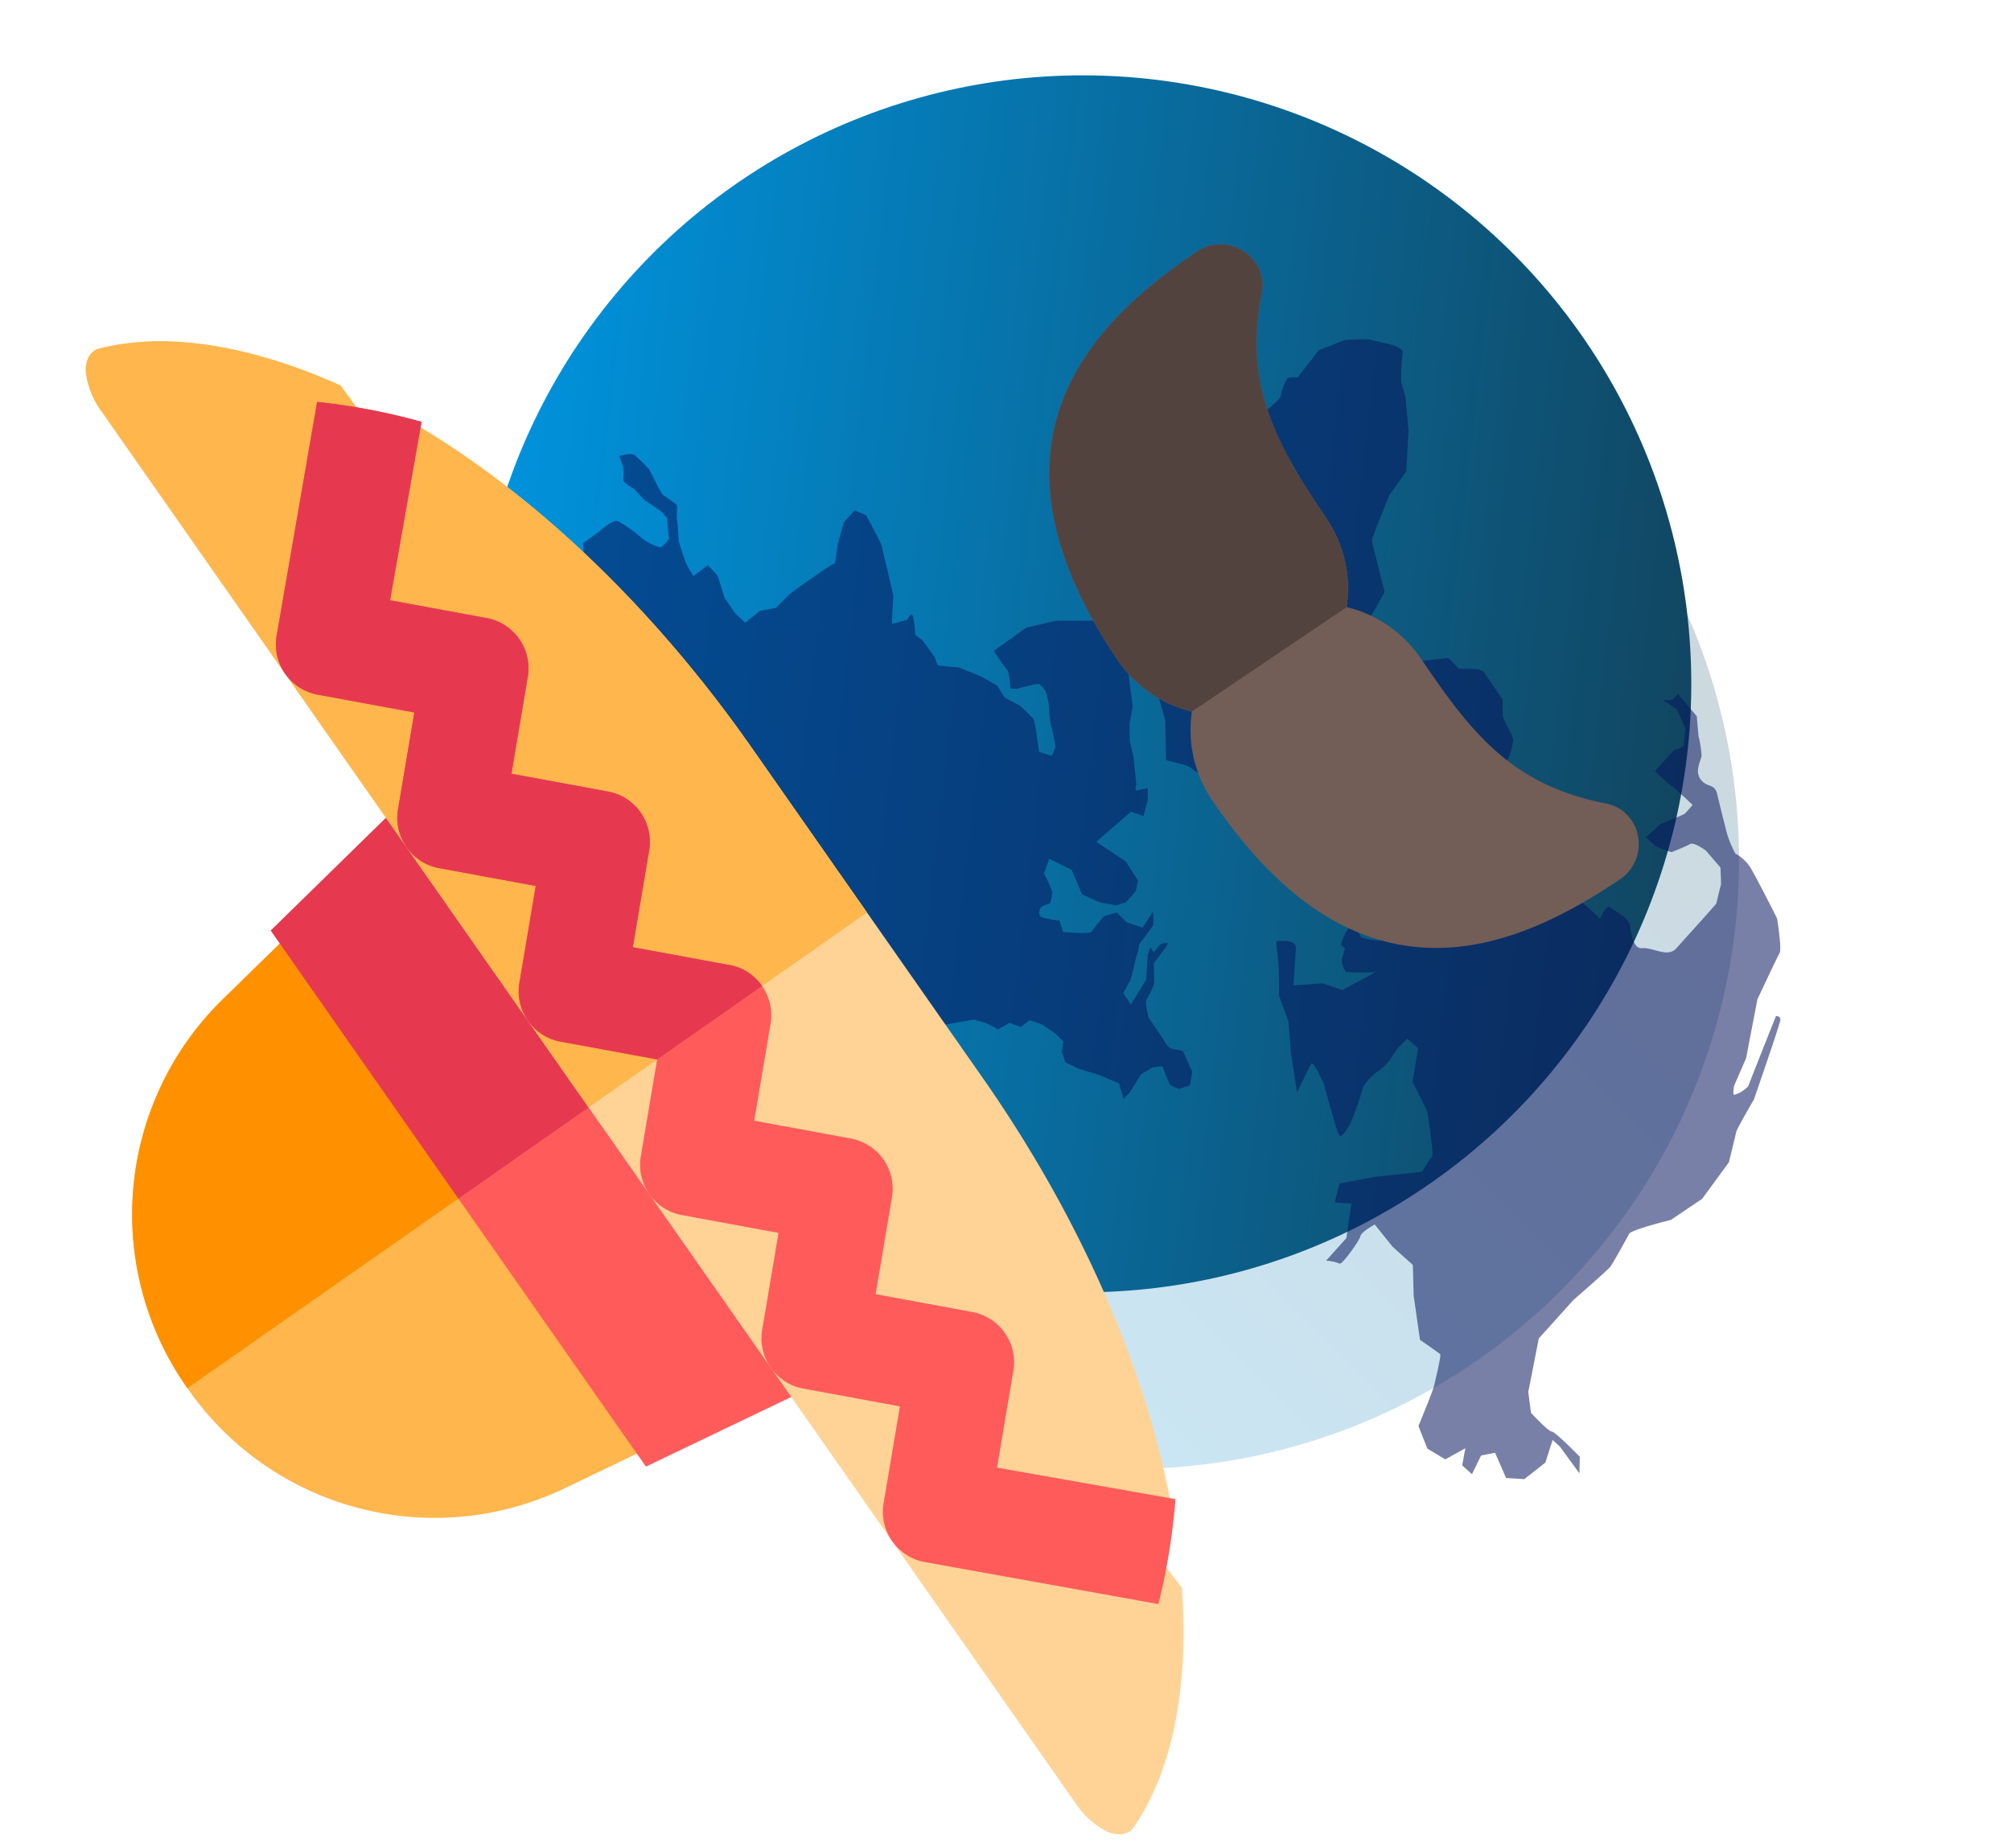 <?xml version="1.0" encoding="UTF-8"?> <svg xmlns="http://www.w3.org/2000/svg" xmlns:xlink="http://www.w3.org/1999/xlink" width="288.461" height="264.982" viewBox="0 0 288.461 264.982"> <defs> <linearGradient id="linear-gradient" x1="0.5" x2="0.5" y2="1" gradientUnits="objectBoundingBox"> <stop offset="0" stop-color="#0093dd"></stop> <stop offset="1" stop-color="#114661"></stop> </linearGradient> </defs> <g id="Group_7971" data-name="Group 7971" transform="translate(106.404 311.697) rotate(-129)"> <g id="Group_7952" data-name="Group 7952" transform="translate(0.53 49.044)"> <ellipse id="Ellipse_1" data-name="Ellipse 1" cx="87.269" cy="87.269" rx="87.269" ry="87.269" transform="matrix(0.995, -0.105, 0.105, 0.995, 14.774, 35.124)" opacity="0.21" fill="url(#linear-gradient)"></ellipse> <ellipse id="Ellipse_7337" data-name="Ellipse 7337" cx="87.269" cy="87.269" rx="87.269" ry="87.269" transform="translate(134.694 0) rotate(45)" fill="url(#linear-gradient)"></ellipse> <path id="Path_5669" data-name="Path 5669" d="M7.642,75.767V71.6l.5-3.332-.5-4.443.5-2.554V58.886l-.5-2.388L7.309,52.61s.277-.833,0-.833-1.611.278-1.611.278V50.389l.666-2.332,1.777.666L13.2,44.5,9.03,41.615,7.309,38.838l.333-1.5L9.03,35.784l1.417-.461,2.383.461,2.527,1.2L16.8,40.521l3.177,1.661.794-2.094a17.754,17.754,0,0,1-1.155-2.749,8.473,8.473,0,0,1,.361-1.555,9.514,9.514,0,0,0,1.227-.461c.217-.144.65-1.227,0-1.516a13.658,13.658,0,0,0-2.527-.505l-.505-1.66s-3.9-.433-4.115,0a23.537,23.537,0,0,1-1.805,2.166l-1.8.505L9.03,32.869l-2.265-.794L5.249,34.313a7.986,7.986,0,0,1,0-1.877c.144-.361,2.06-2.76,2.06-2.76a6.746,6.746,0,0,1,.333-1.5,11.983,11.983,0,0,0,.5-1.888l.5-1.666L9.7,22.734,8.642,21.068,6.365,24.622l-.277,3.554L5.7,29.232l-.449-.722L4.2,29.676s-1.111.333-1,0,2.049-2.721,2.049-2.721v-3A16.3,16.3,0,0,1,6.365,21.79c.334-.389-.277-2.721-.277-2.721s-1.993-2.983-2.044-3.11a3.458,3.458,0,0,0-.935-1.239c-.379-.177-1.643-.329-1.769-.43S0,11.258,0,11.258L.379,9.337l1.593-.48a9.431,9.431,0,0,1,1.264.607c.051.1,1.037,2.679,1.037,2.679l1.39-.126,1.668-.96,1.7-2.593.89-.889L10.53,9.8l2.832,1.26,3,.96,1.81.945.505,1.5-.26,1.5,1.277,1.277,1.777,1.222,1.722.611,1.277-.944,1.61.611,1.666-.888,1.61.888,1.832.555,6.33-1h3.276l3.054.445H47.4l2.11,1.11H51.29L52.4,20.4l1.555-1.665,1.722-2.166,2.777,1,2.61-.722,2.055-2.554H65.4l.722-1.332.833-1,2.332,1,1.944.5-1.333,1.722,1.833.278,2-.278,1.333-.555,3.554.833s1.888-.444,2-.833.833-2.666.833-2.666l4.5-2,1.2-.479s1.248,0,1.347-.23,1.117-1.775,1.117-1.775.92-.591.591-.887a6.418,6.418,0,0,1-.755-1.742l2.04-2.159L94.047.9,95.285,0l1.538.9a14.7,14.7,0,0,1,.6,1.794c-.128-.128-1.751.94-1.751.94v1.5l1.751.47h1.837a18.742,18.742,0,0,1,.428,1.883c0,.3.641,2.483.641,2.483v2.426l-.342,1.581.983,1.709a13.27,13.27,0,0,0,1.282.6c.3.085,1.452.3,1.452.3l1.581,3.5s.812,1.666.9,1.794.983,1.922,1.068,2.093.427.94.3.854a18.427,18.427,0,0,1-2.649-1.538c-.683-.6-3.075-2.093-3.075-2.093a11.068,11.068,0,0,1-1.5-1.794c0-.256-.684-2.435-.811-2.819a7.25,7.25,0,0,0-.854-1.452c-.128-.128-1.239-2.093-1.239-2.093v1.6s-.128.709-.385.5-1.367.555-1.367.555a19.038,19.038,0,0,0,1.367,2.9c.3.214,1.623,1.239,1.623,1.239s-2.478,1.5-2.734,1.751a14.429,14.429,0,0,0-1.879,1.709,6.243,6.243,0,0,0-.171,1.837c.042.47,0,4.485,0,4.485l.939.6,1.538-.427L97.4,29.6l2.3,2.948L100.879,36s-.033,2.76,0,3.089-1.709,5.389-1.709,5.389a11.534,11.534,0,0,0-1.348,1.873c0,.263-.788,2.727-.394,3.122s2.76,1.972,2.76,1.972l.131,1.643s-.821,1.643-.887,1.807-.3.2-.953-.953a25.231,25.231,0,0,0-2.07-2.826,16.546,16.546,0,0,0-2.234-.986,16.031,16.031,0,0,0-2.3,2.037H89.839a18.064,18.064,0,0,0-.756,1.774,17.9,17.9,0,0,0,2.1.526l2.629-.657-2.06,2.338a18.151,18.151,0,0,0-.809,1.946,5.578,5.578,0,0,0,.93,1.415,8.456,8.456,0,0,1,1.547.632c.025.076,2.212,4.564,2.212,4.564l-.866,5.126L91.876,73.8a40.658,40.658,0,0,0-4.4,1.8c-.216.289-5.56,2.268-5.56,2.268a25.821,25.821,0,0,0-1.281,2.435,14.517,14.517,0,0,0,1.452,1.965c.214.128,2.307,1.111,2.307,1.111l1.623,2.52V88.6s-2.392,1.623-2.605,1.837-1.88,1.5-2.435,1.2a21.4,21.4,0,0,1-3.118-2.264,7.6,7.6,0,0,0-2.777-1.581c-.427-.043-1.452,1.153-1.367,1.324s.214,2.862.214,2.862l.812.94,2.478,1.751s1.409,1.623,1.537,1.666,1.367.854,1.367,1.153a7.2,7.2,0,0,0,0,1.922c.171.513.512,1.58.512,1.58s-1.794.513-2.264,0a18.062,18.062,0,0,1-2.008-2.05c-.3-.555-1.538-3.289-1.837-3.588s-1.88-1.324-2.008-1.538.085-2.094,0-2.179-.213-3.118-.213-3.118-.726-2.392-.94-2.99A14.866,14.866,0,0,0,70.3,83.6l-2.093,1.5-1.367-1.5-.982-3.289-1.538-2.264-1.324-1.281L60.858,78.43l-2.307.384s-1.837,1.794-2.008,1.965-5.194,3.541-5.194,3.541l-1.389.773-.444,2.781-.944,3.11L47.018,92.6l-1.61-.722s-2-3.776-2.166-4.443-1.555-7.121-1.555-7.121l.278-4.1s-1.944.491-2.11.551-.722,1.282-.944.449a15.708,15.708,0,0,1-.265-2.6s-.953-.756-1.052-.854-1.709-2.432-1.709-2.432a5,5,0,0,0-.427-1.15c-.131-.066-2.629-.329-2.826-.329s-3.351-1.38-3.516-1.479l-2.1-1.249-1.052-1.742s-2.037-1.117-2.168-1.183-1.939-1.972-1.939-1.972-.361-1.873-.361-2.07-.329-2.629-.329-2.629l-1.774-.591a8.219,8.219,0,0,0-.591,1.314c.033.131.46,2.826.591,2.99a21.059,21.059,0,0,1,.263,2.957,10.914,10.914,0,0,0,.427,2c.131.263.723,1.084,1.084,1.084a27.5,27.5,0,0,0,2.892-.624c.165-.066,1.084.033,1.084,0a11.967,11.967,0,0,0,.263,2.5c.2.164,2.037,2.957,2.037,2.957l-4.732,3.253-4.272.92-9.2-.164Z" transform="matrix(0.616, -0.788, 0.788, 0.616, 72.693, 93.644)" fill="#07165e" opacity="0.54"></path> <path id="Path_5670" data-name="Path 5670" d="M7.836,32.95,3.771,30.162a23.8,23.8,0,0,0-.929-2.323C2.609,27.49.4,25.748.286,25.283s-.581-2.439,0-3.6a19.968,19.968,0,0,0,1.045-3.949V15.874l2.439-3.949L7.139,8.091,9.346,6.349l.813-2.091L13.3.657l1.045,1.162H17.71L19.958.657S23.875-.064,24.082,0s3.78,0,3.78,0L26.35,2.135l1.168,1.306,2.749.817L32.6,5.641h2.131l1.031-1.383s.687-.886.893-.817,2.268.809,2.474.817,3.162.833,3.505.833,3.093-.344,3.093-.344l2.2,5.361L50.75,13.82l2.131,4.33a27.188,27.188,0,0,0,2.131,3.643c.412.275,2.955,1.718,2.955,1.718l.619,1.856h2.406l3.3-.756,1.443-.55.619,1.718s-1.237,3.574-1.65,4.262a33.3,33.3,0,0,1-3.162,3.712,40.93,40.93,0,0,0-2.955,3.712c-.206.344-3.918,4.4-3.918,4.4v5.224l.893,1.787v3.574s-.275,2.062-.893,2.475-4.536,2.062-4.536,2.062-1.168,2.062-1.031,2.406a7.389,7.389,0,0,1,0,2.749,4.265,4.265,0,0,1-1.306.619L46.351,67.5s-2.68,2.406-2.818,2.612A30.22,30.22,0,0,1,40.3,71.488s-3.3.481-3.505.481-1.581.137-1.787-.481A27.042,27.042,0,0,0,33.7,67.5c-.413-.55-1.375-1.856-1.375-1.856L30.2,61.315l-1.787-5.567,1.031-3.918s.206-6.8,0-7.148-4.33-6.186-4.33-6.186l.412-2.818.344-1.925s-1.581-1.924-1.925-1.718-1.925,1.1-1.925,1.1l-1.237-1.856-2.749-.825-4.88,2.5-1.925-.915-2.543.915Z" transform="translate(76.692 144.56) rotate(-30)" fill="#07165e" opacity="0.54"></path> <path id="Path_5671" data-name="Path 5671" d="M64.307,104.473l-4.153-.554-2.076-1.938a15.7,15.7,0,0,1-2.215-1.8c-.415-.554-.692-2.353-2.215-2.63s-1.8.969-3.184,0-4.707-3.184-4.707-3.184a14.362,14.362,0,0,0-2.907-1.384,5.817,5.817,0,0,1-2.768,0c-1.523-.415-7.89-2.907-7.89-2.907s-3.461-2.768-3.6-3.461-2.076-7.06-2.076-7.06l-4.43-7.336-1.365-4.073s-.655-1.147-.9-.983a4.4,4.4,0,0,0-.655,2.293c.164.328,3.768,10.1,3.768,10.1s-.465.515-.847,0-4.805-11-4.805-11-.983-4.751-1.228-5.16-2.13-3.932-2.13-3.932l-.655-6.471,1.31-5.242s3.276-4.833,3.113-5.488-1.065-4.505-1.147-5.242.737-6.962.737-7.208V22.443l-4.013-6.716L10.976,13.76s-3.686-.328-4.014,0-5.406,0-5.406,0L0,11.959l4.669.983H6.061L4.669,9.829l.655-3.768L7.372,4.423l3.6,1.638L12.2,4.423l-.819-2.867h1.884l1.31,2.13L15.644.573,18.593,0l3.112,1.556s1.8,5.078,2.212,5.815S26.047,11.3,26.292,11.3s3.522-.41,3.522-.41l4.914,4.1,3.031,3.194h3.932l4.013.655s.737-2.13.41-2.621S45.295,11.3,45.7,11.3a6.36,6.36,0,0,0,1.72-.983v4.341l2.785,4.177,1.884-1.474,1.31,2.457L50.209,24l-4.5,5a19.7,19.7,0,0,1,.41,2.621c-.082.246,4.587,4.177,4.914,4.341s4.341,1.72,4.341,1.72l2.621,4.1h2.048a12.176,12.176,0,0,0,0-3.031,7.366,7.366,0,0,1,0-3.276c.246-.491.328-3.031,0-3.276a45.381,45.381,0,0,1-2.048-4.914s-.573-2.457,0-2.375S64.707,29,64.707,29s3.276,1.392,3.194.9-1.229-4.423-1.229-4.423L71.014,29l3.358,3.194,3.44,1.8L80.6,37.022l2.785,2.539S81.5,41.855,80.6,40.708s-3.276-4.177-3.276-4.177l-2.949,3.031-2.7,1.147-1.884,5.16A38.821,38.821,0,0,1,72.98,43a3,3,0,0,1,1.72.983,8.181,8.181,0,0,0,.737,1.474,1.021,1.021,0,0,1,.737,0,6.211,6.211,0,0,1,.737,3.112,5.915,5.915,0,0,1-2.212-.409,8.577,8.577,0,0,0-2.457,1.556c-.164.41-1.229,4.1-1.229,4.1a21.026,21.026,0,0,1-1.884,2.7c-.491.41-2.621,2.7-2.621,3.113S67,62.905,67,62.905a23.59,23.59,0,0,1-1.72,3.6c-.327.164-4.136,5.711-4.136,5.711L62.209,75.9l1.384,3.652a6.016,6.016,0,0,1-2.449-1.523c-.532-.852-1.065-3.514-1.81-4.046a10.868,10.868,0,0,0-4.685-.958,20.191,20.191,0,0,1-3.62,0s.745,2.236,0,2.236-2.875.639-3.727,0-2.662-2.343-3.62-1.278-3.62,1.384-3.62,3.194v5.856l.021,2.776s1.212,2.205,1.275,2.394,1.764,1.868,1.764,1.868l3.15.4s2.142-.189,2.331-.819,1.2-2.646,1.2-2.646a17.167,17.167,0,0,1,2.268-.882h1.89l-.315,2.9s-1.575,3.15-1.575,3.4v1.638s3.654.126,4.033,0a27.459,27.459,0,0,1,3.233,0V98.1s-.775,1.2-.586,1.449,1.407,1.953,1.407,1.953l2.815,1.26,2.311-.378-.973.968Z" transform="translate(0 95.697) rotate(-9)" fill="#07165e" opacity="0.54"></path> </g> <g id="Group_7954" data-name="Group 7954" transform="matrix(0.998, 0.07, -0.07, 0.998, 8.296, 0)"> <path id="Path_5675" data-name="Path 5675" d="M93.8,61.215s-8.347,8.652-14.571,15.177H20.643L0,61.215,4.1,36.273A43.1,43.1,0,0,1,46.9,0,43.106,43.106,0,0,1,89.7,36.273Zm0,0" transform="translate(82.611 0)" fill="#ffb64c"></path> <path id="Path_5676" data-name="Path 5676" d="M32.327,76.392H0V0A43.106,43.106,0,0,1,42.8,36.273l4.1,24.942S38.55,69.867,32.327,76.392Zm0,0" transform="translate(129.511 0)" fill="#ff9100"></path> <path id="Path_5677" data-name="Path 5677" d="M100.014,0H6.217L.148,36.728A6.912,6.912,0,0,0,1.818,42.8a7.05,7.05,0,0,0,5.767,2.731H98.648a7.05,7.05,0,0,0,5.767-2.731,6.91,6.91,0,0,0,1.67-6.073Zm0,0" transform="translate(76.394 47.414)" fill="#ff5b5b"></path> <path id="Path_5678" data-name="Path 5678" d="M52.968,36.728A6.912,6.912,0,0,1,51.3,42.8a7.05,7.05,0,0,1-5.767,2.731H0V0H46.9Zm0,0" transform="translate(129.51 47.414)" fill="#e63950"></path> <path id="Path_5679" data-name="Path 5679" d="M234.688,30.205l-13.2.244,2.277,5.44c-17.908,8.12-40.826,12.83-65.414,12.83H100.674c-24.588,0-47.506-4.71-65.414-12.83v-6.17l-10.926.486C12.645,23.223,3.792,14.534.15,4.872-.307,3.654.3,2.436,1.666,1.461A11.982,11.982,0,0,1,7.586,0H251.434a11.968,11.968,0,0,1,5.919,1.461c1.366.975,1.972,2.193,1.518,3.411-3.642,9.662-12.5,18.351-24.183,25.333Zm0,0" transform="translate(0 70.206)" fill="#ffd396"></path> <path id="Path_5680" data-name="Path 5680" d="M105.178,30.205l-13.2.244,2.277,5.44c-17.908,8.12-40.826,12.83-65.414,12.83H0V0H121.924a11.968,11.968,0,0,1,5.919,1.461c1.366.975,1.974,2.193,1.518,3.411-3.642,9.662-12.5,18.351-24.183,25.333Zm0,0" transform="translate(129.51 70.206)" fill="#ffb64c"></path> <path id="Path_5681" data-name="Path 5681" d="M210.355,26.1a90.254,90.254,0,0,1-10.926,10.624L181.064,18.365,171.2,28.078a7.336,7.336,0,0,1-10.624,0l-9.865-9.713-9.865,9.713a7.336,7.336,0,0,1-10.624,0l-9.865-9.713-9.865,9.713a7.336,7.336,0,0,1-10.624,0L90,18.365l-9.865,9.713a7.336,7.336,0,0,1-10.624,0l-9.865-9.713-9.865,9.713a7.336,7.336,0,0,1-10.624,0l-9.865-9.713L10.926,36.73A90.4,90.4,0,0,1,0,26.106L23.979,2.277a7.336,7.336,0,0,1,10.624,0l9.865,9.713,9.865-9.713a7.336,7.336,0,0,1,10.624,0l9.865,9.713L84.69,2.277a7.333,7.333,0,0,1,10.622,0l9.867,9.713,9.865-9.713a7.336,7.336,0,0,1,10.624,0l9.865,9.713L145.4,2.277a7.336,7.336,0,0,1,10.624,0l9.865,9.713,9.865-9.713a7.336,7.336,0,0,1,10.624,0Zm0,0" transform="translate(24.333 70.206)" fill="#ff5b5b"></path> <path id="Path_5683" data-name="Path 5683" d="M105.178,26.1A90.256,90.256,0,0,1,94.251,36.728L75.886,18.365l-9.865,9.713a7.336,7.336,0,0,1-10.624,0l-9.865-9.713-9.865,9.713a7.336,7.336,0,0,1-10.624,0l-9.865-9.713L5.312,28.078A7.12,7.12,0,0,1,0,30.355V11.99L9.865,2.277a7.336,7.336,0,0,1,10.624,0l9.865,9.713L40.22,2.277a7.336,7.336,0,0,1,10.624,0l9.865,9.713,9.867-9.713a7.333,7.333,0,0,1,10.622,0Zm0,0" transform="translate(129.511 70.206)" fill="#e63950"></path> </g> <g id="Group_7955" data-name="Group 7955" transform="matrix(0.996, 0.087, -0.087, 0.996, 68.623, 172.698)"> <path id="Path_5682" data-name="Path 5682" d="M66.363,0A17.945,17.945,0,0,0,54.3,4.705,17.937,17.937,0,0,0,42.231,0C4.344,0,0,24.132,0,42.231a6.019,6.019,0,0,0,3.741,5.551,5.236,5.236,0,0,0,2.292.482,5.66,5.66,0,0,0,4.223-1.81C19.909,36.922,29.2,36.2,42.231,36.2A17.945,17.945,0,0,0,54.3,31.492,17.945,17.945,0,0,0,66.363,36.2c13.032,0,22.322.724,31.975,10.256a5.66,5.66,0,0,0,4.223,1.81,5.236,5.236,0,0,0,2.292-.482,6.02,6.02,0,0,0,3.741-5.551C108.593,24.132,104.249,0,66.363,0Zm0,0" transform="translate(0 0)" fill="#725d57"></path> <path id="Path_5684" data-name="Path 5684" d="M54.3,42.231a6.02,6.02,0,0,1-3.741,5.551,5.236,5.236,0,0,1-2.292.482,5.66,5.66,0,0,1-4.223-1.81C34.388,36.922,25.1,36.2,12.066,36.2A17.945,17.945,0,0,1,0,31.492V4.705A17.937,17.937,0,0,1,12.066,0C49.953,0,54.3,24.132,54.3,42.231Zm0,0" transform="translate(54.297 0)" fill="#53433f"></path> </g> </g> </svg> 